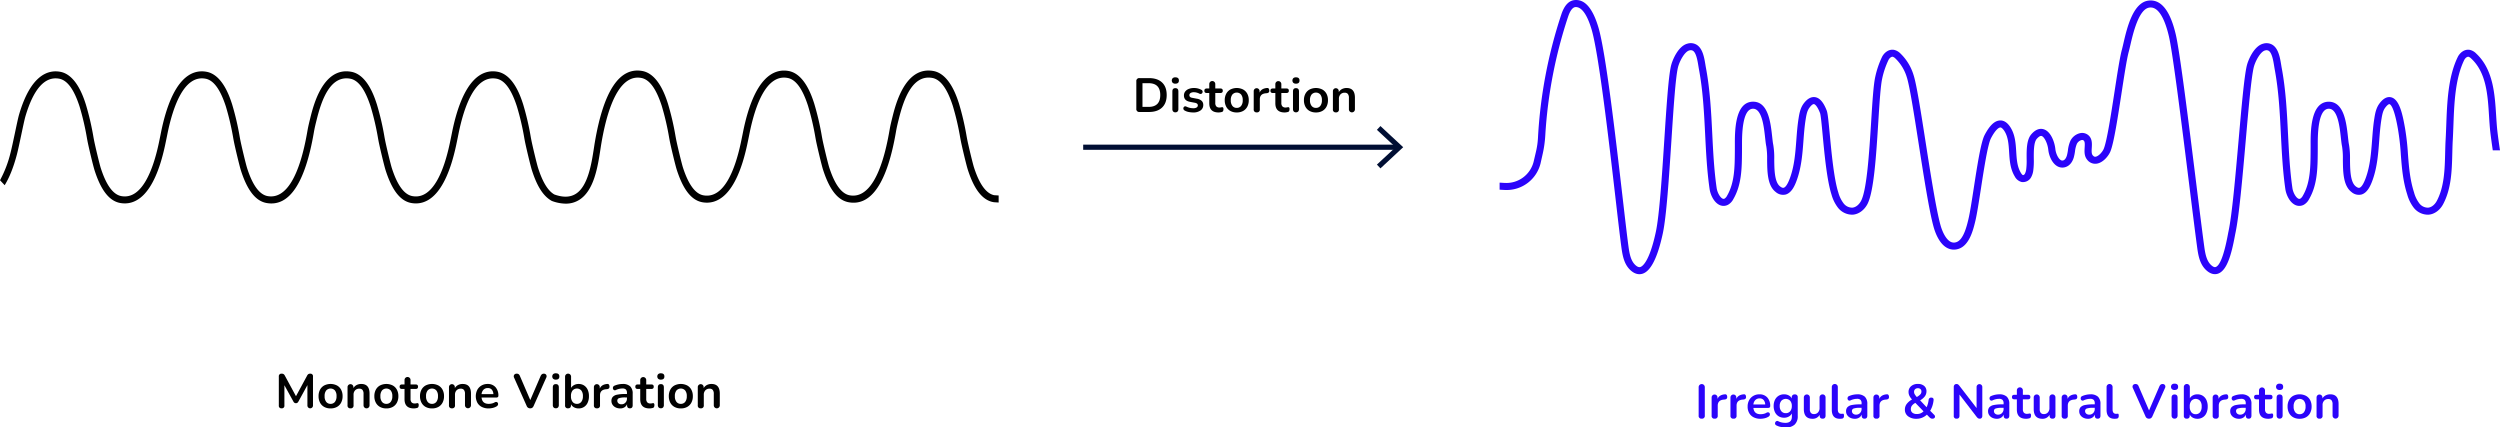 <svg xmlns="http://www.w3.org/2000/svg" width="1448.669" height="247.682" viewBox="0 0 1448.669 247.682">
  <g id="Group_3209" data-name="Group 3209" transform="translate(-236.331 -1065.662)">
    <g id="Group_3162" data-name="Group 3162">
      <g id="Group_3145" data-name="Group 3145">
        <path id="Path_7035" data-name="Path 7035" d="M399.515,1302.274a1.452,1.452,0,0,1-1.614-1.67v-16.735a1.476,1.476,0,0,1,1.67-1.671,1.985,1.985,0,0,1,1.1.265,2.348,2.348,0,0,1,.737.905l6.433,11.89,6.432-11.89a2.415,2.415,0,0,1,.724-.905,1.91,1.91,0,0,1,1.086-.265,1.453,1.453,0,0,1,1.615,1.671V1300.6a1.616,1.616,0,1,1-3.23,0v-11.779l-5.235,9.551a2.262,2.262,0,0,1-.584.7,1.4,1.4,0,0,1-.836.223,1.46,1.46,0,0,1-.864-.236,2.045,2.045,0,0,1-.584-.683l-5.235-9.495V1300.6A1.452,1.452,0,0,1,399.515,1302.274Z"/>
      </g>
      <g id="Group_3146" data-name="Group 3146">
        <path id="Path_7036" data-name="Path 7036" d="M427.889,1302.33a7.466,7.466,0,0,1-3.676-.863A6.012,6.012,0,0,1,421.79,1299a7.842,7.842,0,0,1-.862-3.774,7.755,7.755,0,0,1,.862-3.758,6.024,6.024,0,0,1,2.423-2.45,8.252,8.252,0,0,1,7.352,0,6.034,6.034,0,0,1,2.422,2.45,7.755,7.755,0,0,1,.863,3.758,7.842,7.842,0,0,1-.863,3.774,6.022,6.022,0,0,1-2.422,2.464A7.472,7.472,0,0,1,427.889,1302.33Zm0-2.645a3.112,3.112,0,0,0,2.506-1.127,5.067,5.067,0,0,0,.946-3.329,5,5,0,0,0-.946-3.327,3.407,3.407,0,0,0-5.012,0,4.992,4.992,0,0,0-.947,3.327,5.062,5.062,0,0,0,.947,3.329A3.111,3.111,0,0,0,427.889,1299.685Z"/>
      </g>
      <g id="Group_3147" data-name="Group 3147">
        <path id="Path_7037" data-name="Path 7037" d="M439.444,1302.274a1.551,1.551,0,0,1-1.727-1.782v-10.525a1.7,1.7,0,1,1,3.4,0v.585a4.609,4.609,0,0,1,1.879-1.782,5.688,5.688,0,0,1,2.66-.613q4.816,0,4.816,5.6v6.738a1.741,1.741,0,1,1-3.48,0v-6.571a3.611,3.611,0,0,0-.6-2.311,2.265,2.265,0,0,0-1.852-.724,3.184,3.184,0,0,0-2.436.961,3.559,3.559,0,0,0-.9,2.548v6.1A1.562,1.562,0,0,1,439.444,1302.274Z"/>
      </g>
      <g id="Group_3148" data-name="Group 3148">
        <path id="Path_7038" data-name="Path 7038" d="M460.216,1302.33a7.466,7.466,0,0,1-3.676-.863,6.018,6.018,0,0,1-2.423-2.464,7.842,7.842,0,0,1-.862-3.774,7.755,7.755,0,0,1,.862-3.758,6.03,6.03,0,0,1,2.423-2.45,8.252,8.252,0,0,1,7.352,0,6.028,6.028,0,0,1,2.422,2.45,7.755,7.755,0,0,1,.863,3.758,7.842,7.842,0,0,1-.863,3.774,6.015,6.015,0,0,1-2.422,2.464A7.472,7.472,0,0,1,460.216,1302.33Zm0-2.645a3.112,3.112,0,0,0,2.506-1.127,5.067,5.067,0,0,0,.946-3.329,5,5,0,0,0-.946-3.327,3.407,3.407,0,0,0-5.012,0,4.992,4.992,0,0,0-.947,3.327,5.062,5.062,0,0,0,.947,3.329A3.111,3.111,0,0,0,460.216,1299.685Z"/>
      </g>
      <g id="Group_3149" data-name="Group 3149">
        <path id="Path_7039" data-name="Path 7039" d="M476.143,1302.33q-5.4,0-5.4-5.346v-5.931h-1.448q-1.392,0-1.392-1.309t1.392-1.308h1.448V1285.9a1.741,1.741,0,1,1,3.481,0v2.535h2.951q1.393,0,1.393,1.308t-1.393,1.309h-2.951v5.736a2.97,2.97,0,0,0,.585,2.005,2.4,2.4,0,0,0,1.893.668,3.713,3.713,0,0,0,.835-.083,5.046,5.046,0,0,1,.641-.111.649.649,0,0,1,.557.209,1.462,1.462,0,0,1,.222.96,2.543,2.543,0,0,1-.18.988,1.049,1.049,0,0,1-.655.6,7.2,7.2,0,0,1-.947.209A6.258,6.258,0,0,1,476.143,1302.33Z"/>
      </g>
      <g id="Group_3150" data-name="Group 3150">
        <path id="Path_7040" data-name="Path 7040" d="M486.668,1302.33a7.466,7.466,0,0,1-3.676-.863A6.009,6.009,0,0,1,480.57,1299a7.83,7.83,0,0,1-.863-3.774,7.744,7.744,0,0,1,.863-3.758,6.022,6.022,0,0,1,2.422-2.45,8.252,8.252,0,0,1,7.352,0,6.028,6.028,0,0,1,2.422,2.45,7.755,7.755,0,0,1,.863,3.758,7.842,7.842,0,0,1-.863,3.774,6.015,6.015,0,0,1-2.422,2.464A7.472,7.472,0,0,1,486.668,1302.33Zm0-2.645a3.112,3.112,0,0,0,2.506-1.127,5.067,5.067,0,0,0,.946-3.329,5,5,0,0,0-.946-3.327,3.407,3.407,0,0,0-5.012,0,5,5,0,0,0-.947,3.327,5.067,5.067,0,0,0,.947,3.329A3.111,3.111,0,0,0,486.668,1299.685Z"/>
      </g>
      <g id="Group_3151" data-name="Group 3151">
        <path id="Path_7041" data-name="Path 7041" d="M498.223,1302.274a1.551,1.551,0,0,1-1.727-1.782v-10.525a1.7,1.7,0,1,1,3.4,0v.585a4.617,4.617,0,0,1,1.88-1.782,5.684,5.684,0,0,1,2.659-.613q4.816,0,4.816,5.6v6.738a1.74,1.74,0,1,1-3.48,0v-6.571a3.605,3.605,0,0,0-.6-2.311,2.262,2.262,0,0,0-1.851-.724,3.187,3.187,0,0,0-2.437.961,3.563,3.563,0,0,0-.9,2.548v6.1A1.563,1.563,0,0,1,498.223,1302.274Z"/>
      </g>
      <g id="Group_3152" data-name="Group 3152">
        <path id="Path_7042" data-name="Path 7042" d="M519.5,1302.33a8.561,8.561,0,0,1-3.981-.863,6.132,6.132,0,0,1-2.576-2.45,8.26,8.26,0,0,1-.028-7.463,6.43,6.43,0,0,1,2.422-2.491,6.835,6.835,0,0,1,3.523-.906,5.911,5.911,0,0,1,4.581,1.838,7.134,7.134,0,0,1,1.684,5.012q0,1.031-1.337,1.03h-8.409q.39,3.649,4.177,3.648a8.377,8.377,0,0,0,1.629-.181,5.9,5.9,0,0,0,1.713-.627,1.574,1.574,0,0,1,1.224-.264,1.1,1.1,0,0,1,.71.6,1.369,1.369,0,0,1,.056.988,1.639,1.639,0,0,1-.793.933,7.247,7.247,0,0,1-2.242.9A10.556,10.556,0,0,1,519.5,1302.33Zm-.5-11.807a3.352,3.352,0,0,0-2.478.948,4.212,4.212,0,0,0-1.142,2.561h6.85a4.165,4.165,0,0,0-.933-2.6A2.947,2.947,0,0,0,518.995,1290.523Z"/>
      </g>
      <g id="Group_3153" data-name="Group 3153">
        <path id="Path_7043" data-name="Path 7043" d="M543.554,1302.274a2.089,2.089,0,0,1-2.032-1.392l-7.268-16.317a1.656,1.656,0,0,1,.042-1.712,1.676,1.676,0,0,1,1.434-.655,1.813,1.813,0,0,1,1.211.348,2.648,2.648,0,0,1,.682,1.045l5.987,13.894,5.987-13.922a2.822,2.822,0,0,1,.724-1.017,1.774,1.774,0,0,1,1.169-.348,1.534,1.534,0,0,1,1.35.668,1.651,1.651,0,0,1-.014,1.7l-7.267,16.317a2.57,2.57,0,0,1-.766,1.045A2.012,2.012,0,0,1,543.554,1302.274Z"/>
      </g>
      <g id="Group_3154" data-name="Group 3154">
        <path id="Path_7044" data-name="Path 7044" d="M558.4,1285.651a2.2,2.2,0,0,1-1.518-.487,1.968,1.968,0,0,1,0-2.715,2.239,2.239,0,0,1,1.518-.473q2.061,0,2.06,1.837T558.4,1285.651Zm0,16.6a1.62,1.62,0,0,1-1.281-.5,2.021,2.021,0,0,1-.446-1.391v-10.22q0-1.893,1.727-1.894,1.755,0,1.755,1.894v10.22a2.022,2.022,0,0,1-.447,1.391A1.656,1.656,0,0,1,558.4,1302.247Z"/>
      </g>
      <g id="Group_3155" data-name="Group 3155">
        <path id="Path_7045" data-name="Path 7045" d="M571.622,1302.33a5.4,5.4,0,0,1-2.673-.654,4.278,4.278,0,0,1-1.753-1.769v.585q0,1.784-1.7,1.782a1.55,1.55,0,0,1-1.726-1.782v-16.54a1.741,1.741,0,1,1,3.481,0v6.488a4.486,4.486,0,0,1,1.768-1.657,5.378,5.378,0,0,1,2.6-.626,5.668,5.668,0,0,1,3.147.864,5.794,5.794,0,0,1,2.089,2.436,8.687,8.687,0,0,1,.751,3.772,8.8,8.8,0,0,1-.751,3.774,5.53,5.53,0,0,1-5.236,3.327Zm-.974-2.645a3.112,3.112,0,0,0,2.506-1.127,5.073,5.073,0,0,0,.947-3.329,5,5,0,0,0-.947-3.327,3.407,3.407,0,0,0-5.012,0,5,5,0,0,0-.946,3.327,5.067,5.067,0,0,0,.946,3.329A3.111,3.111,0,0,0,570.648,1299.685Z"/>
      </g>
      <g id="Group_3156" data-name="Group 3156">
        <path id="Path_7046" data-name="Path 7046" d="M582.259,1302.274a1.575,1.575,0,0,1-1.782-1.782v-10.525a1.7,1.7,0,1,1,3.4,0v.863q1-2.394,4.288-2.673,1.2-.14,1.337,1.364.139,1.477-1.448,1.643l-.612.056q-3.425.333-3.425,3.509v5.763A1.563,1.563,0,0,1,582.259,1302.274Z"/>
      </g>
      <g id="Group_3157" data-name="Group 3157">
        <path id="Path_7047" data-name="Path 7047" d="M595.737,1302.33a5.87,5.87,0,0,1-2.632-.57,4.557,4.557,0,0,1-1.81-1.546,3.858,3.858,0,0,1-.654-2.2,3.456,3.456,0,0,1,.779-2.381,4.663,4.663,0,0,1,2.534-1.268,22.6,22.6,0,0,1,4.706-.389h.975v-.585a2.765,2.765,0,0,0-.612-2.005,2.853,2.853,0,0,0-2.061-.613,8.524,8.524,0,0,0-1.74.2,9.243,9.243,0,0,0-1.964.668,1.229,1.229,0,0,1-1.113.069,1.192,1.192,0,0,1-.6-.752,1.556,1.556,0,0,1,.056-1.044,1.393,1.393,0,0,1,.848-.779,12.54,12.54,0,0,1,2.465-.752,11.7,11.7,0,0,1,2.158-.223,6.216,6.216,0,0,1,4.427,1.378,5.656,5.656,0,0,1,1.448,4.275v6.682q0,1.784-1.615,1.782-1.643,0-1.642-1.782v-.612a3.809,3.809,0,0,1-1.5,1.8A4.485,4.485,0,0,1,595.737,1302.33Zm.723-2.394a3.013,3.013,0,0,0,2.27-.947,3.327,3.327,0,0,0,.905-2.4v-.613h-.947a11.093,11.093,0,0,0-3.634.405,1.46,1.46,0,0,0-1.016,1.461,1.941,1.941,0,0,0,.641,1.5A2.547,2.547,0,0,0,596.46,1299.936Z"/>
      </g>
      <g id="Group_3158" data-name="Group 3158">
        <path id="Path_7048" data-name="Path 7048" d="M612.722,1302.33q-5.4,0-5.4-5.346v-5.931h-1.449q-1.392,0-1.392-1.309t1.392-1.308h1.449V1285.9a1.74,1.74,0,1,1,3.48,0v2.535h2.951q1.394,0,1.393,1.308t-1.393,1.309H610.8v5.736a2.97,2.97,0,0,0,.585,2.005,2.4,2.4,0,0,0,1.894.668,3.725,3.725,0,0,0,.835-.083,5.035,5.035,0,0,1,.64-.111.649.649,0,0,1,.557.209,1.462,1.462,0,0,1,.222.96,2.543,2.543,0,0,1-.18.988,1.049,1.049,0,0,1-.655.6,7.2,7.2,0,0,1-.947.209A6.249,6.249,0,0,1,612.722,1302.33Z"/>
      </g>
      <g id="Group_3159" data-name="Group 3159">
        <path id="Path_7049" data-name="Path 7049" d="M619.265,1285.651a2.2,2.2,0,0,1-1.518-.487,1.968,1.968,0,0,1,0-2.715,2.24,2.24,0,0,1,1.518-.473q2.061,0,2.06,1.837T619.265,1285.651Zm0,16.6a1.618,1.618,0,0,1-1.28-.5,2.017,2.017,0,0,1-.447-1.391v-10.22q0-1.893,1.727-1.894,1.755,0,1.755,1.894v10.22a2.022,2.022,0,0,1-.447,1.391A1.655,1.655,0,0,1,619.265,1302.247Z"/>
      </g>
      <g id="Group_3160" data-name="Group 3160">
        <path id="Path_7050" data-name="Path 7050" d="M630.849,1302.33a7.466,7.466,0,0,1-3.676-.863A6.012,6.012,0,0,1,624.75,1299a7.842,7.842,0,0,1-.862-3.774,7.755,7.755,0,0,1,.862-3.758,6.024,6.024,0,0,1,2.423-2.45,8.252,8.252,0,0,1,7.352,0,6.034,6.034,0,0,1,2.422,2.45,7.756,7.756,0,0,1,.863,3.758,7.843,7.843,0,0,1-.863,3.774,6.022,6.022,0,0,1-2.422,2.464A7.472,7.472,0,0,1,630.849,1302.33Zm0-2.645a3.112,3.112,0,0,0,2.506-1.127,5.067,5.067,0,0,0,.946-3.329,5,5,0,0,0-.946-3.327,3.407,3.407,0,0,0-5.012,0,4.992,4.992,0,0,0-.947,3.327,5.062,5.062,0,0,0,.947,3.329A3.111,3.111,0,0,0,630.849,1299.685Z"/>
      </g>
      <g id="Group_3161" data-name="Group 3161">
        <path id="Path_7051" data-name="Path 7051" d="M642.4,1302.274a1.551,1.551,0,0,1-1.727-1.782v-10.525a1.7,1.7,0,1,1,3.4,0v.585a4.618,4.618,0,0,1,1.88-1.782,5.688,5.688,0,0,1,2.66-.613q4.815,0,4.816,5.6v6.738a1.741,1.741,0,1,1-3.481,0v-6.571a3.612,3.612,0,0,0-.6-2.311,2.265,2.265,0,0,0-1.852-.724,3.185,3.185,0,0,0-2.436.961,3.559,3.559,0,0,0-.9,2.548v6.1A1.563,1.563,0,0,1,642.4,1302.274Z"/>
      </g>
    </g>
    <g id="Group_3189" data-name="Group 3189">
      <g id="Group_3163" data-name="Group 3163">
        <path id="Path_7052" data-name="Path 7052" d="M1222.426,1308.274a1.6,1.6,0,0,1-1.781-1.837v-16.4a1.782,1.782,0,1,1,3.563,0v16.4A1.6,1.6,0,0,1,1222.426,1308.274Z" fill="#2b04fa"/>
      </g>
      <g id="Group_3164" data-name="Group 3164">
        <path id="Path_7053" data-name="Path 7053" d="M1229.944,1308.274a1.575,1.575,0,0,1-1.782-1.782v-10.525a1.7,1.7,0,1,1,3.4,0v.863q1-2.394,4.288-2.673,1.2-.14,1.337,1.364.138,1.477-1.449,1.643l-.612.056q-3.425.333-3.425,3.509v5.763A1.563,1.563,0,0,1,1229.944,1308.274Z" fill="#2b04fa"/>
      </g>
      <g id="Group_3165" data-name="Group 3165">
        <path id="Path_7054" data-name="Path 7054" d="M1240.859,1308.274a1.575,1.575,0,0,1-1.782-1.782v-10.525a1.7,1.7,0,1,1,3.4,0v.863q1-2.394,4.288-2.673,1.2-.14,1.337,1.364.138,1.477-1.449,1.643l-.612.056q-3.424.333-3.425,3.509v5.763A1.563,1.563,0,0,1,1240.859,1308.274Z" fill="#2b04fa"/>
      </g>
      <g id="Group_3166" data-name="Group 3166">
        <path id="Path_7055" data-name="Path 7055" d="M1256.48,1308.33a8.561,8.561,0,0,1-3.981-.863,6.132,6.132,0,0,1-2.576-2.45,7.458,7.458,0,0,1-.9-3.759,7.534,7.534,0,0,1,.877-3.7,6.421,6.421,0,0,1,2.421-2.491,6.835,6.835,0,0,1,3.523-.906,5.91,5.91,0,0,1,4.581,1.838,7.134,7.134,0,0,1,1.684,5.012q0,1.031-1.336,1.03h-8.41q.39,3.649,4.177,3.648a8.36,8.36,0,0,0,1.629-.181,5.887,5.887,0,0,0,1.713-.627,1.576,1.576,0,0,1,1.225-.264,1.1,1.1,0,0,1,.71.6,1.375,1.375,0,0,1,.055.988,1.636,1.636,0,0,1-.793.933,7.246,7.246,0,0,1-2.242.9A10.556,10.556,0,0,1,1256.48,1308.33Zm-.5-11.807a3.352,3.352,0,0,0-2.478.948,4.212,4.212,0,0,0-1.142,2.561h6.85a4.165,4.165,0,0,0-.933-2.6A2.945,2.945,0,0,0,1255.979,1296.523Z" fill="#2b04fa"/>
      </g>
      <g id="Group_3167" data-name="Group 3167">
        <path id="Path_7056" data-name="Path 7056" d="M1271.21,1313.343a14.9,14.9,0,0,1-2.909-.28,9.614,9.614,0,0,1-2.548-.863,1.354,1.354,0,0,1-.794-.848,1.453,1.453,0,0,1,.1-.989,1.353,1.353,0,0,1,.682-.682,1.127,1.127,0,0,1,.989.042,8.187,8.187,0,0,0,2.325.793,11.8,11.8,0,0,0,1.879.181q3.73,0,3.731-3.592v-1.866a4.271,4.271,0,0,1-1.8,1.811,5.472,5.472,0,0,1-2.687.668,5.928,5.928,0,0,1-3.2-.85,5.674,5.674,0,0,1-2.117-2.381,7.994,7.994,0,0,1-.751-3.563,7.91,7.91,0,0,1,.751-3.551,5.7,5.7,0,0,1,2.117-2.366,5.928,5.928,0,0,1,3.2-.85,5.582,5.582,0,0,1,2.674.641,4.009,4.009,0,0,1,1.753,1.754v-.585a1.576,1.576,0,0,1,1.727-1.754,1.539,1.539,0,0,1,1.727,1.754v10.721a6.571,6.571,0,0,1-1.755,4.984A7.115,7.115,0,0,1,1271.21,1313.343Zm-.083-8.271a3.187,3.187,0,0,0,2.561-1.113,4.539,4.539,0,0,0,.948-3.035,4.485,4.485,0,0,0-.948-3.022,3.535,3.535,0,0,0-5.123,0,4.484,4.484,0,0,0-.947,3.022,4.539,4.539,0,0,0,.947,3.035A3.189,3.189,0,0,0,1271.127,1305.072Z" fill="#2b04fa"/>
      </g>
      <g id="Group_3168" data-name="Group 3168">
        <path id="Path_7057" data-name="Path 7057" d="M1286.608,1308.33q-5.01,0-5.011-5.625v-6.738a1.74,1.74,0,1,1,3.48,0v6.794a3.283,3.283,0,0,0,.585,2.144,2.305,2.305,0,0,0,1.865.7,2.979,2.979,0,0,0,2.284-.961,3.6,3.6,0,0,0,.891-2.548v-6.126a1.741,1.741,0,1,1,3.481,0v10.525q0,1.784-1.7,1.782t-1.7-1.782v-.472A4.522,4.522,0,0,1,1286.608,1308.33Z" fill="#2b04fa"/>
      </g>
      <g id="Group_3169" data-name="Group 3169">
        <path id="Path_7058" data-name="Path 7058" d="M1302.452,1308.33q-4.65,0-4.65-5.207v-13.171a1.741,1.741,0,1,1,3.481,0v13q0,2.506,2.088,2.506c.149,0,.288,0,.418-.014s.26-.023.39-.042a.462.462,0,0,1,.529.209,2.679,2.679,0,0,1,.139,1.073,1.836,1.836,0,0,1-.279,1.085,1.265,1.265,0,0,1-.919.474A8.4,8.4,0,0,1,1302.452,1308.33Z" fill="#2b04fa"/>
      </g>
      <g id="Group_3170" data-name="Group 3170">
        <path id="Path_7059" data-name="Path 7059" d="M1311.167,1308.33a5.875,5.875,0,0,1-2.632-.57,4.555,4.555,0,0,1-1.809-1.546,3.851,3.851,0,0,1-.655-2.2,3.452,3.452,0,0,1,.78-2.381,4.659,4.659,0,0,1,2.534-1.268,22.6,22.6,0,0,1,4.706-.389h.974v-.585a2.765,2.765,0,0,0-.612-2.005,2.852,2.852,0,0,0-2.06-.613,8.533,8.533,0,0,0-1.741.2,9.244,9.244,0,0,0-1.964.668,1.229,1.229,0,0,1-1.113.069,1.187,1.187,0,0,1-.6-.752,1.555,1.555,0,0,1,.055-1.044,1.4,1.4,0,0,1,.849-.779,12.521,12.521,0,0,1,2.465-.752,11.7,11.7,0,0,1,2.158-.223,6.218,6.218,0,0,1,4.427,1.378,5.656,5.656,0,0,1,1.448,4.275v6.682q0,1.784-1.615,1.782-1.644,0-1.643-1.782v-.612a3.8,3.8,0,0,1-1.5,1.8A4.482,4.482,0,0,1,1311.167,1308.33Zm.724-2.394a3.009,3.009,0,0,0,2.269-.947,3.323,3.323,0,0,0,.9-2.4v-.613h-.947a11.094,11.094,0,0,0-3.634.405,1.461,1.461,0,0,0-1.015,1.461,1.944,1.944,0,0,0,.64,1.5A2.55,2.55,0,0,0,1311.891,1305.936Z" fill="#2b04fa"/>
      </g>
      <g id="Group_3171" data-name="Group 3171">
        <path id="Path_7060" data-name="Path 7060" d="M1323.7,1308.274a1.575,1.575,0,0,1-1.782-1.782v-10.525a1.7,1.7,0,1,1,3.4,0v.863q1-2.394,4.288-2.673,1.2-.14,1.337,1.364.138,1.477-1.449,1.643l-.612.056q-3.424.333-3.425,3.509v5.763A1.563,1.563,0,0,1,1323.7,1308.274Z" fill="#2b04fa"/>
      </g>
      <g id="Group_3172" data-name="Group 3172">
        <path id="Path_7061" data-name="Path 7061" d="M1346.948,1308.33a7.726,7.726,0,0,1-4.97-1.462,4.67,4.67,0,0,1-1.825-3.828,5.332,5.332,0,0,1,1.059-3.3,10.02,10.02,0,0,1,2.924-2.52l.167-.083a8.148,8.148,0,0,1-1.56-2.187,5.11,5.11,0,0,1-.473-2.13,4.268,4.268,0,0,1,1.49-3.382,5.783,5.783,0,0,1,3.939-1.3,5.345,5.345,0,0,1,3.62,1.155,3.925,3.925,0,0,1,1.337,3.133,4.873,4.873,0,0,1-.849,2.77,8.613,8.613,0,0,1-2.827,2.437l3.759,4.009a13.866,13.866,0,0,0,1.17-4.2,1.423,1.423,0,0,1,1.5-1.391q1.531,0,1.364,1.559a15.849,15.849,0,0,1-.71,3.314,13.465,13.465,0,0,1-1.267,2.756l2.283,2.311a1.525,1.525,0,0,1,.529,1.059,1.111,1.111,0,0,1-.4.877,1.638,1.638,0,0,1-1.1.347,1.915,1.915,0,0,1-1-.236,4.781,4.781,0,0,1-.863-.71l-1.337-1.392a9.157,9.157,0,0,1-2.728,1.753A8.293,8.293,0,0,1,1346.948,1308.33Zm.195-2.757a5.188,5.188,0,0,0,3.814-1.558l-4.733-4.9a6.245,6.245,0,0,0-2.019,1.644,3.347,3.347,0,0,0-.6,2,2.532,2.532,0,0,0,.906,2.06A4.015,4.015,0,0,0,1347.143,1305.573Zm.556-14.952a2.276,2.276,0,0,0-1.614.57,2.011,2.011,0,0,0-.613,1.546,2.739,2.739,0,0,0,.348,1.351,10.044,10.044,0,0,0,1.24,1.629,8.43,8.43,0,0,0,2.074-1.56,2.371,2.371,0,0,0,.6-1.587,1.848,1.848,0,0,0-.556-1.448A2.125,2.125,0,0,0,1347.7,1290.621Z" fill="#2b04fa"/>
      </g>
      <g id="Group_3173" data-name="Group 3173">
        <path id="Path_7062" data-name="Path 7062" d="M1370.143,1308.274a1.5,1.5,0,0,1-1.67-1.726V1289.98a1.866,1.866,0,0,1,.43-1.323,1.482,1.482,0,0,1,1.128-.459,1.61,1.61,0,0,1,.961.237,4.524,4.524,0,0,1,.766.794l9.94,12.892V1289.9a1.657,1.657,0,1,1,3.314,0V1306.6a1.8,1.8,0,0,1-.39,1.225,1.333,1.333,0,0,1-1.058.445,1.8,1.8,0,0,1-1.016-.251,3.838,3.838,0,0,1-.821-.806l-9.941-12.921v12.252Q1371.786,1308.274,1370.143,1308.274Z" fill="#2b04fa"/>
      </g>
      <g id="Group_3174" data-name="Group 3174">
        <path id="Path_7063" data-name="Path 7063" d="M1393.449,1308.33a5.875,5.875,0,0,1-2.632-.57,4.553,4.553,0,0,1-1.809-1.546,3.85,3.85,0,0,1-.654-2.2,3.451,3.451,0,0,1,.779-2.381,4.659,4.659,0,0,1,2.534-1.268,22.6,22.6,0,0,1,4.706-.389h.975v-.585a2.76,2.76,0,0,0-.613-2.005,2.85,2.85,0,0,0-2.06-.613,8.523,8.523,0,0,0-1.74.2,9.224,9.224,0,0,0-1.964.668,1.231,1.231,0,0,1-1.114.069,1.191,1.191,0,0,1-.6-.752,1.556,1.556,0,0,1,.055-1.044,1.4,1.4,0,0,1,.849-.779,12.54,12.54,0,0,1,2.465-.752,11.7,11.7,0,0,1,2.158-.223,6.218,6.218,0,0,1,4.427,1.378,5.656,5.656,0,0,1,1.448,4.275v6.682q0,1.784-1.615,1.782-1.644,0-1.643-1.782v-.612a3.8,3.8,0,0,1-1.5,1.8A4.481,4.481,0,0,1,1393.449,1308.33Zm.724-2.394a3.009,3.009,0,0,0,2.269-.947,3.323,3.323,0,0,0,.906-2.4v-.613h-.948a11.083,11.083,0,0,0-3.633.405,1.461,1.461,0,0,0-1.016,1.461,1.941,1.941,0,0,0,.641,1.5A2.545,2.545,0,0,0,1394.173,1305.936Z" fill="#2b04fa"/>
      </g>
      <g id="Group_3175" data-name="Group 3175">
        <path id="Path_7064" data-name="Path 7064" d="M1410.435,1308.33q-5.4,0-5.4-5.346v-5.931h-1.448q-1.393,0-1.393-1.309t1.393-1.308h1.448V1291.9a1.741,1.741,0,1,1,3.481,0v2.535h2.951q1.394,0,1.392,1.308t-1.392,1.309h-2.951v5.736a2.97,2.97,0,0,0,.585,2.005,2.394,2.394,0,0,0,1.893.668,3.713,3.713,0,0,0,.835-.083,5.014,5.014,0,0,1,.641-.111.647.647,0,0,1,.556.209,1.455,1.455,0,0,1,.223.96,2.525,2.525,0,0,1-.181.988,1.047,1.047,0,0,1-.654.6,7.233,7.233,0,0,1-.947.209A6.268,6.268,0,0,1,1410.435,1308.33Z" fill="#2b04fa"/>
      </g>
      <g id="Group_3176" data-name="Group 3176">
        <path id="Path_7065" data-name="Path 7065" d="M1419.818,1308.33q-5.01,0-5.011-5.625v-6.738a1.74,1.74,0,1,1,3.48,0v6.794a3.284,3.284,0,0,0,.585,2.144,2.306,2.306,0,0,0,1.865.7,2.979,2.979,0,0,0,2.284-.961,3.6,3.6,0,0,0,.891-2.548v-6.126a1.741,1.741,0,1,1,3.481,0v10.525q0,1.784-1.7,1.782t-1.7-1.782v-.472A4.521,4.521,0,0,1,1419.818,1308.33Z" fill="#2b04fa"/>
      </g>
      <g id="Group_3177" data-name="Group 3177">
        <path id="Path_7066" data-name="Path 7066" d="M1432.794,1308.274a1.574,1.574,0,0,1-1.782-1.782v-10.525a1.7,1.7,0,1,1,3.4,0v.863q1-2.394,4.288-2.673,1.2-.14,1.337,1.364.139,1.477-1.448,1.643l-.612.056q-3.426.333-3.425,3.509v5.763A1.563,1.563,0,0,1,1432.794,1308.274Z" fill="#2b04fa"/>
      </g>
      <g id="Group_3178" data-name="Group 3178">
        <path id="Path_7067" data-name="Path 7067" d="M1446.271,1308.33a5.868,5.868,0,0,1-2.631-.57,4.558,4.558,0,0,1-1.81-1.546,3.858,3.858,0,0,1-.654-2.2,3.456,3.456,0,0,1,.779-2.381,4.663,4.663,0,0,1,2.534-1.268,22.6,22.6,0,0,1,4.706-.389h.975v-.585a2.765,2.765,0,0,0-.612-2.005,2.854,2.854,0,0,0-2.061-.613,8.525,8.525,0,0,0-1.74.2,9.226,9.226,0,0,0-1.964.668,1.229,1.229,0,0,1-1.113.069,1.192,1.192,0,0,1-.6-.752,1.556,1.556,0,0,1,.056-1.044,1.393,1.393,0,0,1,.848-.779,12.541,12.541,0,0,1,2.465-.752,11.7,11.7,0,0,1,2.158-.223,6.217,6.217,0,0,1,4.427,1.378,5.656,5.656,0,0,1,1.448,4.275v6.682q0,1.784-1.615,1.782-1.644,0-1.642-1.782v-.612a3.809,3.809,0,0,1-1.5,1.8A4.487,4.487,0,0,1,1446.271,1308.33Zm.724-2.394a3.013,3.013,0,0,0,2.27-.947,3.327,3.327,0,0,0,.905-2.4v-.613h-.947a11.094,11.094,0,0,0-3.634.405,1.461,1.461,0,0,0-1.016,1.461,1.941,1.941,0,0,0,.641,1.5A2.547,2.547,0,0,0,1446.995,1305.936Z" fill="#2b04fa"/>
      </g>
      <g id="Group_3179" data-name="Group 3179">
        <path id="Path_7068" data-name="Path 7068" d="M1461.67,1308.33q-4.652,0-4.65-5.207v-13.171a1.741,1.741,0,1,1,3.481,0v13q0,2.506,2.088,2.506c.148,0,.288,0,.418-.014s.26-.023.389-.042a.463.463,0,0,1,.53.209,2.684,2.684,0,0,1,.138,1.073,1.837,1.837,0,0,1-.278,1.085,1.266,1.266,0,0,1-.919.474A8.4,8.4,0,0,1,1461.67,1308.33Z" fill="#2b04fa"/>
      </g>
      <g id="Group_3180" data-name="Group 3180">
        <path id="Path_7069" data-name="Path 7069" d="M1481.578,1308.274a2.089,2.089,0,0,1-2.032-1.392l-7.268-16.317a1.657,1.657,0,0,1,.042-1.712,1.677,1.677,0,0,1,1.434-.655,1.813,1.813,0,0,1,1.211.348,2.648,2.648,0,0,1,.682,1.045l5.987,13.894,5.987-13.922a2.822,2.822,0,0,1,.724-1.017,1.775,1.775,0,0,1,1.17-.348,1.532,1.532,0,0,1,1.349.668,1.652,1.652,0,0,1-.013,1.7l-7.268,16.317a2.569,2.569,0,0,1-.766,1.045A2.01,2.01,0,0,1,1481.578,1308.274Z" fill="#2b04fa"/>
      </g>
      <g id="Group_3181" data-name="Group 3181">
        <path id="Path_7070" data-name="Path 7070" d="M1496.419,1291.651a2.2,2.2,0,0,1-1.518-.487,1.968,1.968,0,0,1,0-2.715,2.242,2.242,0,0,1,1.518-.473q2.061,0,2.06,1.837T1496.419,1291.651Zm0,16.6a1.618,1.618,0,0,1-1.28-.5,2.016,2.016,0,0,1-.447-1.391v-10.22q0-1.893,1.727-1.894,1.755,0,1.755,1.894v10.22a2.026,2.026,0,0,1-.446,1.391A1.658,1.658,0,0,1,1496.419,1308.247Z" fill="#2b04fa"/>
      </g>
      <g id="Group_3182" data-name="Group 3182">
        <path id="Path_7071" data-name="Path 7071" d="M1509.646,1308.33a5.393,5.393,0,0,1-2.673-.654,4.275,4.275,0,0,1-1.754-1.769v.585q0,1.784-1.7,1.782a1.551,1.551,0,0,1-1.727-1.782v-16.54a1.741,1.741,0,1,1,3.481,0v6.488a4.492,4.492,0,0,1,1.768-1.657,5.385,5.385,0,0,1,2.6-.626,5.664,5.664,0,0,1,3.146.864,5.787,5.787,0,0,1,2.089,2.436,8.688,8.688,0,0,1,.751,3.772,8.8,8.8,0,0,1-.751,3.774,5.53,5.53,0,0,1-5.235,3.327Zm-.975-2.645a3.112,3.112,0,0,0,2.506-1.127,5.067,5.067,0,0,0,.947-3.329,5,5,0,0,0-.947-3.327,3.407,3.407,0,0,0-5.012,0,5,5,0,0,0-.946,3.327,5.067,5.067,0,0,0,.946,3.329A3.111,3.111,0,0,0,1508.671,1305.685Z" fill="#2b04fa"/>
      </g>
      <g id="Group_3183" data-name="Group 3183">
        <path id="Path_7072" data-name="Path 7072" d="M1520.282,1308.274a1.575,1.575,0,0,1-1.782-1.782v-10.525a1.7,1.7,0,1,1,3.4,0v.863q1-2.394,4.289-2.673,1.2-.14,1.336,1.364.14,1.477-1.448,1.643l-.612.056q-3.425.333-3.425,3.509v5.763A1.563,1.563,0,0,1,1520.282,1308.274Z" fill="#2b04fa"/>
      </g>
      <g id="Group_3184" data-name="Group 3184">
        <path id="Path_7073" data-name="Path 7073" d="M1533.76,1308.33a5.869,5.869,0,0,1-2.632-.57,4.558,4.558,0,0,1-1.81-1.546,3.858,3.858,0,0,1-.654-2.2,3.456,3.456,0,0,1,.779-2.381,4.666,4.666,0,0,1,2.535-1.268,22.589,22.589,0,0,1,4.706-.389h.974v-.585a2.765,2.765,0,0,0-.612-2.005,2.853,2.853,0,0,0-2.061-.613,8.524,8.524,0,0,0-1.74.2,9.242,9.242,0,0,0-1.964.668,1.229,1.229,0,0,1-1.113.069,1.192,1.192,0,0,1-.6-.752,1.556,1.556,0,0,1,.056-1.044,1.4,1.4,0,0,1,.849-.779,12.513,12.513,0,0,1,2.464-.752,11.714,11.714,0,0,1,2.159-.223,6.213,6.213,0,0,1,4.426,1.378,5.656,5.656,0,0,1,1.449,4.275v6.682q0,1.784-1.616,1.782-1.642,0-1.642-1.782v-.612a3.809,3.809,0,0,1-1.5,1.8A4.485,4.485,0,0,1,1533.76,1308.33Zm.723-2.394a3.011,3.011,0,0,0,2.27-.947,3.327,3.327,0,0,0,.9-2.4v-.613h-.947a11.093,11.093,0,0,0-3.634.405,1.46,1.46,0,0,0-1.015,1.461,1.94,1.94,0,0,0,.64,1.5A2.549,2.549,0,0,0,1534.483,1305.936Z" fill="#2b04fa"/>
      </g>
      <g id="Group_3185" data-name="Group 3185">
        <path id="Path_7074" data-name="Path 7074" d="M1550.745,1308.33q-5.4,0-5.4-5.346v-5.931H1543.9q-1.393,0-1.393-1.309t1.393-1.308h1.448V1291.9a1.74,1.74,0,1,1,3.48,0v2.535h2.951q1.393,0,1.393,1.308t-1.393,1.309h-2.951v5.736a2.975,2.975,0,0,0,.585,2.005,2.4,2.4,0,0,0,1.894.668,3.724,3.724,0,0,0,.835-.083,5.039,5.039,0,0,1,.64-.111.647.647,0,0,1,.557.209,1.46,1.46,0,0,1,.223.96,2.542,2.542,0,0,1-.181.988,1.049,1.049,0,0,1-.654.6,7.257,7.257,0,0,1-.948.209A6.249,6.249,0,0,1,1550.745,1308.33Z" fill="#2b04fa"/>
      </g>
      <g id="Group_3186" data-name="Group 3186">
        <path id="Path_7075" data-name="Path 7075" d="M1557.288,1291.651a2.2,2.2,0,0,1-1.517-.487,1.968,1.968,0,0,1,0-2.715,2.238,2.238,0,0,1,1.517-.473q2.061,0,2.061,1.837T1557.288,1291.651Zm0,16.6a1.618,1.618,0,0,1-1.28-.5,2.016,2.016,0,0,1-.446-1.391v-10.22q0-1.893,1.726-1.894,1.755,0,1.755,1.894v10.22a2.021,2.021,0,0,1-.446,1.391A1.658,1.658,0,0,1,1557.288,1308.247Z" fill="#2b04fa"/>
      </g>
      <g id="Group_3187" data-name="Group 3187">
        <path id="Path_7076" data-name="Path 7076" d="M1568.872,1308.33a7.466,7.466,0,0,1-3.676-.863,6.018,6.018,0,0,1-2.423-2.464,7.842,7.842,0,0,1-.862-3.774,7.756,7.756,0,0,1,.862-3.758,6.031,6.031,0,0,1,2.423-2.45,8.252,8.252,0,0,1,7.352,0,6.027,6.027,0,0,1,2.422,2.45,7.754,7.754,0,0,1,.863,3.758,7.841,7.841,0,0,1-.863,3.774,6.015,6.015,0,0,1-2.422,2.464A7.472,7.472,0,0,1,1568.872,1308.33Zm0-2.645a3.112,3.112,0,0,0,2.506-1.127,5.067,5.067,0,0,0,.946-3.329,5,5,0,0,0-.946-3.327,3.407,3.407,0,0,0-5.012,0,4.993,4.993,0,0,0-.947,3.327,5.062,5.062,0,0,0,.947,3.329A3.111,3.111,0,0,0,1568.872,1305.685Z" fill="#2b04fa"/>
      </g>
      <g id="Group_3188" data-name="Group 3188">
        <path id="Path_7077" data-name="Path 7077" d="M1580.427,1308.274a1.551,1.551,0,0,1-1.727-1.782v-10.525a1.7,1.7,0,1,1,3.4,0v.585a4.617,4.617,0,0,1,1.88-1.782,5.683,5.683,0,0,1,2.659-.613q4.817,0,4.816,5.6v6.738a1.74,1.74,0,1,1-3.48,0v-6.571a3.612,3.612,0,0,0-.6-2.311,2.264,2.264,0,0,0-1.852-.724,3.184,3.184,0,0,0-2.436.961,3.559,3.559,0,0,0-.9,2.548v6.1A1.563,1.563,0,0,1,1580.427,1308.274Z" fill="#2b04fa"/>
      </g>
    </g>
    <g id="Group_3195" data-name="Group 3195">
      <g id="Group_3190" data-name="Group 3190">
        <line id="Line_56" data-name="Line 56" y1="0.01" x2="185.442" transform="translate(864 1150.97)" fill="#000e33"/>
      </g>
      <g id="Group_3194" data-name="Group 3194">
        <g id="Group_3191" data-name="Group 3191">
          <rect id="Rectangle_1284" data-name="Rectangle 1284" width="182.188" height="3" transform="translate(864 1149.475)" fill="#000e33"/>
        </g>
        <g id="Group_3193" data-name="Group 3193">
          <g id="Group_3192" data-name="Group 3192">
            <path id="Path_7078" data-name="Path 7078" d="M1036.248,1163.24l-2.046-2.2,10.835-10.07L1034.2,1140.9l2.046-2.2,13.194,12.269Z" fill="#000e33"/>
          </g>
        </g>
      </g>
    </g>
    <g id="Group_3206" data-name="Group 3206">
      <g id="Group_3196" data-name="Group 3196">
        <path id="Path_7079" data-name="Path 7079" d="M896.689,1130.552a1.673,1.673,0,0,1-1.892-1.894v-15.844a1.673,1.673,0,0,1,1.892-1.893h5.4q4.929,0,7.615,2.534t2.688,7.268q0,4.7-2.688,7.267t-7.615,2.562Zm1.671-2.951h3.509q6.793,0,6.794-6.878,0-6.851-6.794-6.85H898.36Z"/>
      </g>
      <g id="Group_3197" data-name="Group 3197">
        <path id="Path_7080" data-name="Path 7080" d="M917.406,1114.151a2.2,2.2,0,0,1-1.517-.487,1.968,1.968,0,0,1,0-2.715,2.238,2.238,0,0,1,1.517-.473q2.061,0,2.061,1.837T917.406,1114.151Zm0,16.6a1.619,1.619,0,0,1-1.28-.5,2.017,2.017,0,0,1-.446-1.391v-10.22q0-1.893,1.726-1.894,1.755,0,1.755,1.894v10.22a2.021,2.021,0,0,1-.446,1.391A1.658,1.658,0,0,1,917.406,1130.747Z"/>
      </g>
      <g id="Group_3198" data-name="Group 3198">
        <path id="Path_7081" data-name="Path 7081" d="M927.765,1130.83a13.776,13.776,0,0,1-2.534-.25,7.537,7.537,0,0,1-2.4-.863,1.427,1.427,0,0,1-.724-.822,1.352,1.352,0,0,1,.042-.918,1.148,1.148,0,0,1,.613-.627,1.179,1.179,0,0,1,1.016.084,9.623,9.623,0,0,0,2.088.737,9.1,9.1,0,0,0,1.922.209,3.473,3.473,0,0,0,1.99-.46,1.413,1.413,0,0,0,.655-1.211q0-1.168-1.726-1.5l-2.785-.528q-3.537-.671-3.536-3.676a3.724,3.724,0,0,1,.738-2.312,4.7,4.7,0,0,1,2.047-1.5,7.963,7.963,0,0,1,3.007-.53,8.747,8.747,0,0,1,4.372,1.086,1.114,1.114,0,0,1,.626.766,1.419,1.419,0,0,1-.112.919,1.2,1.2,0,0,1-.654.612,1.245,1.245,0,0,1-1.03-.1,7.612,7.612,0,0,0-1.657-.639,6.364,6.364,0,0,0-1.518-.2,3.471,3.471,0,0,0-2.019.474,1.473,1.473,0,0,0-.654,1.253q0,1.226,1.587,1.5l2.785.528a5.274,5.274,0,0,1,2.742,1.226,3.155,3.155,0,0,1,.934,2.394,3.726,3.726,0,0,1-1.588,3.189A7.04,7.04,0,0,1,927.765,1130.83Z"/>
      </g>
      <g id="Group_3199" data-name="Group 3199">
        <path id="Path_7082" data-name="Path 7082" d="M942.467,1130.83q-5.4,0-5.4-5.346v-5.931h-1.448q-1.394,0-1.392-1.309t1.392-1.308h1.448V1114.4a1.741,1.741,0,1,1,3.481,0v2.535H943.5q1.394,0,1.393,1.308t-1.393,1.309h-2.951v5.736a2.97,2.97,0,0,0,.585,2.005,2.4,2.4,0,0,0,1.893.668,3.713,3.713,0,0,0,.835-.083,5.047,5.047,0,0,1,.641-.111.649.649,0,0,1,.557.209,1.462,1.462,0,0,1,.222.96,2.543,2.543,0,0,1-.18.988,1.049,1.049,0,0,1-.655.6,7.2,7.2,0,0,1-.947.209A6.259,6.259,0,0,1,942.467,1130.83Z"/>
      </g>
      <g id="Group_3200" data-name="Group 3200">
        <path id="Path_7083" data-name="Path 7083" d="M952.992,1130.83a7.466,7.466,0,0,1-3.676-.863,6.01,6.01,0,0,1-2.422-2.464,7.831,7.831,0,0,1-.863-3.774,7.744,7.744,0,0,1,.863-3.758,6.022,6.022,0,0,1,2.422-2.45,8.252,8.252,0,0,1,7.352,0,6.028,6.028,0,0,1,2.422,2.45,7.756,7.756,0,0,1,.863,3.758,7.843,7.843,0,0,1-.863,3.774,6.016,6.016,0,0,1-2.422,2.464A7.472,7.472,0,0,1,952.992,1130.83Zm0-2.645a3.112,3.112,0,0,0,2.506-1.127,5.067,5.067,0,0,0,.946-3.329,5,5,0,0,0-.946-3.327,3.407,3.407,0,0,0-5.012,0,4.992,4.992,0,0,0-.947,3.327,5.062,5.062,0,0,0,.947,3.329A3.111,3.111,0,0,0,952.992,1128.185Z"/>
      </g>
      <g id="Group_3201" data-name="Group 3201">
        <path id="Path_7084" data-name="Path 7084" d="M964.6,1130.774a1.575,1.575,0,0,1-1.783-1.782v-10.525a1.7,1.7,0,1,1,3.4,0v.863q1-2.394,4.288-2.673,1.2-.14,1.337,1.364.139,1.477-1.448,1.643l-.613.056q-3.424.333-3.425,3.509v5.763A1.563,1.563,0,0,1,964.6,1130.774Z"/>
      </g>
      <g id="Group_3202" data-name="Group 3202">
        <path id="Path_7085" data-name="Path 7085" d="M980.753,1130.83q-5.4,0-5.4-5.346v-5.931H973.9q-1.392,0-1.392-1.309t1.392-1.308h1.449V1114.4a1.74,1.74,0,1,1,3.48,0v2.535h2.951q1.393,0,1.393,1.308t-1.393,1.309h-2.951v5.736a2.97,2.97,0,0,0,.585,2.005,2.4,2.4,0,0,0,1.894.668,3.726,3.726,0,0,0,.835-.083,5.035,5.035,0,0,1,.64-.111.649.649,0,0,1,.557.209,1.462,1.462,0,0,1,.222.96,2.543,2.543,0,0,1-.18.988,1.049,1.049,0,0,1-.655.6,7.2,7.2,0,0,1-.947.209A6.249,6.249,0,0,1,980.753,1130.83Z"/>
      </g>
      <g id="Group_3203" data-name="Group 3203">
        <path id="Path_7086" data-name="Path 7086" d="M987.3,1114.151a2.2,2.2,0,0,1-1.518-.487,1.968,1.968,0,0,1,0-2.715,2.24,2.24,0,0,1,1.518-.473q2.061,0,2.06,1.837T987.3,1114.151Zm0,16.6a1.618,1.618,0,0,1-1.28-.5,2.017,2.017,0,0,1-.447-1.391v-10.22q0-1.893,1.727-1.894,1.755,0,1.755,1.894v10.22a2.022,2.022,0,0,1-.447,1.391A1.655,1.655,0,0,1,987.3,1130.747Z"/>
      </g>
      <g id="Group_3204" data-name="Group 3204">
        <path id="Path_7087" data-name="Path 7087" d="M998.88,1130.83a7.466,7.466,0,0,1-3.676-.863,6.012,6.012,0,0,1-2.423-2.464,7.842,7.842,0,0,1-.862-3.774,7.755,7.755,0,0,1,.862-3.758,6.024,6.024,0,0,1,2.423-2.45,8.252,8.252,0,0,1,7.352,0,6.035,6.035,0,0,1,2.422,2.45,7.756,7.756,0,0,1,.863,3.758,7.843,7.843,0,0,1-.863,3.774,6.022,6.022,0,0,1-2.422,2.464A7.472,7.472,0,0,1,998.88,1130.83Zm0-2.645a3.112,3.112,0,0,0,2.506-1.127,5.067,5.067,0,0,0,.946-3.329,5,5,0,0,0-.946-3.327,3.407,3.407,0,0,0-5.012,0,4.992,4.992,0,0,0-.947,3.327,5.062,5.062,0,0,0,.947,3.329A3.111,3.111,0,0,0,998.88,1128.185Z"/>
      </g>
      <g id="Group_3205" data-name="Group 3205">
        <path id="Path_7088" data-name="Path 7088" d="M1010.435,1130.774a1.551,1.551,0,0,1-1.727-1.782v-10.525a1.7,1.7,0,1,1,3.4,0v.585a4.617,4.617,0,0,1,1.88-1.782,5.688,5.688,0,0,1,2.66-.613q4.815,0,4.816,5.6v6.738a1.741,1.741,0,1,1-3.481,0v-6.571a3.612,3.612,0,0,0-.6-2.311,2.265,2.265,0,0,0-1.852-.724,3.184,3.184,0,0,0-2.436.961,3.559,3.559,0,0,0-.9,2.548v6.1A1.563,1.563,0,0,1,1010.435,1130.774Z"/>
      </g>
    </g>
    <g id="Group_3207" data-name="Group 3207">
      <path id="Path_7089" data-name="Path 7089" d="M812.366,1178.765c-4.22-.908-7.864-5.505-10.83-13.727-.3-.815-.566-1.6-.806-2.359-.727-2.221-3.346-13.1-4.015-16.638l-.232-1.228a156.551,156.551,0,0,0-4.465-19.179c-1.38-4.249-5.566-17.182-14.865-18.843-16.32-2.859-21.873,19.418-23.7,26.784-.6,2.416-1.22,4.917-1.654,7.452-4.54,26.614-12.5,39.689-23.062,37.816-4.332-.774-8.059-5.416-11.085-13.8-.293-.814-.566-1.6-.807-2.359-.718-2.222-3.346-13.1-4.015-16.638l-.232-1.227a156.779,156.779,0,0,0-4.465-19.181c-1.376-4.249-5.567-17.18-14.865-18.843-8.362-1.475-19.751,3.3-26.235,34.683,0,0-.848,4.3-1.483,7.227-3.232,14.928-9.564,32.316-21.6,30.142-4.33-.773-8.057-5.416-11.088-13.812-.294-.811-.559-1.6-.8-2.351-.728-2.246-3.353-13.131-4.016-16.638l-.232-1.228a155.838,155.838,0,0,0-4.463-19.18c-1.376-4.249-5.568-17.18-14.865-18.843-13.138-2.343-22.367,11.486-27.428,41.083-.2,1.127-.385,2.368-.583,3.681-1.342,8.721-3.368,21.889-10.407,26.375-3.327,2.129-7.492,2.226-12.5.426-3.269-1.82-6.164-6.154-8.589-12.88-.3-.819-.562-1.617-.806-2.363-.728-2.241-3.351-13.123-4.016-16.637l-.239-1.274a156.141,156.141,0,0,0-4.457-19.139c-1.376-4.249-5.559-17.177-14.865-18.835-8.37-1.512-19.751,3.3-26.23,34.675,0,0-.852,4.3-1.487,7.231-3.208,14.947-9.611,32.356-21.571,30.161-4.332-.77-8.066-5.416-11.088-13.8-.3-.815-.567-1.613-.806-2.363-.728-2.218-3.346-13.1-4.016-16.638l-.232-1.212a156.148,156.148,0,0,0-4.465-19.2c-1.38-4.253-5.57-17.181-14.864-18.835-16.3-2.927-21.873,19.411-23.691,26.748-.6,2.428-1.225,4.938-1.664,7.488-4.536,26.615-12.548,39.693-23.055,37.812-4.332-.77-8.062-5.416-11.089-13.8-.293-.815-.566-1.613-.8-2.363-.72-2.218-3.346-13.1-4.016-16.638l-.228-1.212a156.9,156.9,0,0,0-4.469-19.2c-1.377-4.253-5.571-17.181-14.866-18.835-8.385-1.524-19.762,3.308-26.234,34.674,0,0-.848,4.305-1.483,7.232-3.233,14.935-9.693,32.331-21.591,30.142-4.332-.77-8.062-5.416-11.089-13.808-.3-.811-.562-1.6-.806-2.355-.727-2.246-3.353-13.123-4.011-16.638l-.232-1.212a155.989,155.989,0,0,0-4.47-19.2c-1.376-4.253-5.57-17.181-14.865-18.835-7.119-1.265-17.07,1.962-23.751,24.652-.555,1.865-1.491,6.3-2.483,11.007-.913,4.3-1.852,8.765-2.484,11.161a65.793,65.793,0,0,1-6.121,16.038l2.7,2.874c2.59-4.188,5.02-9.961,7.085-17.817.658-2.5,1.608-7.009,2.528-11.367.935-4.415,1.9-8.976,2.4-10.682,4.711-15.981,11.293-23.323,19.5-21.867,4.754.847,8.644,6.134,11.895,16.159a153.361,153.361,0,0,1,4.331,18.677l.232,1.216c.643,3.4,3.312,14.578,4.149,17.152.254.8.536,1.634.848,2.5,3.6,9.957,8.18,15.308,14.013,16.346,8.194,1.447,19.4-3.093,25.923-33.227.639-2.951,1.5-7.285,1.5-7.289,3.217-15.592,9.6-33.741,21.892-31.532,4.749.847,8.639,6.134,11.891,16.159a153.586,153.586,0,0,1,4.331,18.677l.232,1.216c.651,3.43,3.327,14.611,4.149,17.152q.383,1.193.848,2.5c3.6,9.957,8.179,15.308,14.013,16.346,13.1,2.359,22.382-11.477,27.429-41.079.407-2.4,1.011-4.828,1.6-7.18,2.775-11.2,7.756-25.828,19.389-23.789,4.749.847,8.643,6.134,11.891,16.159a153.6,153.6,0,0,1,4.334,18.677l.232,1.216c.647,3.43,3.32,14.611,4.146,17.152q.387,1.192.851,2.5c3.594,9.957,8.176,15.308,14.01,16.346,8.229,1.464,19.4-3.11,25.927-33.227.639-2.951,1.494-7.285,1.494-7.289,3.223-15.588,9.529-33.733,21.892-31.532,4.757.847,8.648,6.134,11.891,16.159a152.426,152.426,0,0,1,4.324,18.616l.239,1.277c.647,3.405,3.316,14.578,4.153,17.165.259.786.54,1.622.847,2.485,2.807,7.788,6.21,12.7,10.652,15.142a23.573,23.573,0,0,0,8.02,1.569,14.429,14.429,0,0,0,7.928-2.23c8.55-5.453,10.663-19.175,12.2-29.2.2-1.289.387-2.505.573-3.608,4.548-26.619,12.526-39.729,23.059-37.812,4.757.847,8.647,6.134,11.9,16.163a153.288,153.288,0,0,1,4.33,18.657l.232,1.228c.639,3.4,3.312,14.582,4.149,17.161.254.8.536,1.638.848,2.493,3.6,9.961,8.179,15.308,14.013,16.346,8.187,1.443,19.4-3.1,25.922-33.227.64-2.955,1.5-7.285,1.5-7.285,3.218-15.592,9.575-33.766,21.888-31.536,4.754.847,8.644,6.134,11.895,16.163a153.7,153.7,0,0,1,4.331,18.657l.232,1.228c.65,3.434,3.32,14.615,4.149,17.161.254.8.541,1.634.848,2.493,3.6,9.961,8.179,15.308,14.013,16.346,13.146,2.359,22.382-11.477,27.428-41.083.407-2.38,1-4.8,1.6-7.176,2.776-11.2,7.818-25.84,19.386-23.789,4.754.847,8.648,6.134,11.9,16.163a154.1,154.1,0,0,1,4.334,18.657l.232,1.228c.647,3.434,3.321,14.615,4.146,17.161.259.8.543,1.634.852,2.493,3.415,9.458,7.734,14.712,13.153,16.106,0,0,1.1.231,1.221.227l2.634.163v-4.086Z"/>
    </g>
    <g id="Group_3208" data-name="Group 3208">
      <path id="Path_7090" data-name="Path 7090" d="M1683.459,1141.474c-.307-2.817-.493-5.793-.687-8.838-.792-12.531-1.672-26.74-11.6-36a7.469,7.469,0,0,0-3.558-2.054c-3.194-.65-5.9,1.678-7.092,4.1-5.627,11.517-6.178,26.4-6.665,39.532-.114,2.841-.207,5.607-.357,8.242-.149,2.525-.211,5.119-.281,7.754-.236,9.67-.489,19.671-4.849,27.887-.948,1.785-2.785,3.747-5.09,3.9a6.242,6.242,0,0,1-5.073-2.554,18.369,18.369,0,0,1-3.012-6.272c-2.408-7.5-2.98-14.989-3.534-22.224a140.773,140.773,0,0,0-1.7-15.057l-.175-.944c-1.365-7.626-3.219-15.848-7.94-16.917q-3.469-.767-6.758,3.692c-1.961,2.661-2.478,5.9-2.9,8.494-.678,4.208-1,8.508-1.311,12.669-.542,7.176-1.1,14.6-3.514,21.461-1.622,4.623-2.954,5.874-3.781,6.119-.534.17-1.254-.1-2.119-.766-3.252-2.481-3.322-9.767-3.384-15.616a45.829,45.829,0,0,0-.559-8.481c-.244-1.128-.418-2.766-.624-4.642-.9-8.2-2.317-20.466-11.3-20.355-10.432.283-10.365,17.261-10.337,25.418l-.012,3.516c-.07,8.889-.141,18.085-4.489,25.524a4.437,4.437,0,0,1-1.4,1.657,1.209,1.209,0,0,1-1.253.024c-1.471-.722-3.029-3.538-3.4-6.141-1.5-10.431-2.027-21.052-2.541-31.325-.621-12.547-1.266-25.528-3.675-38.368-.1-.514-.19-1.1-.293-1.711-.637-3.927-1.51-9.308-4.977-11.524a6.626,6.626,0,0,0-5.453-.7c-5.246,1.35-8.689,9.3-9.533,12.936-1.494,6.426-3.066,24.3-4.725,43.216-1.867,21.171-3.786,43.071-5.847,52.687-.108.49-.235,1.167-.389,1.99-2.173,11.521-4.544,17.781-7.055,18.6-.687.211-1.518-.154-2.549-1.082-2.722-2.461-3.475-6.6-4.071-10.978-1.146-8.5-2.8-21.77-4.638-36.543-4.2-33.775-9.417-75.807-11.8-86.018-3.211-13.821-8.458-20.5-15.587-19.8-9.255.893-12.752,16-14.841,25.026-.319,1.385-.6,2.589-.852,3.523-1.192,4.4-2.693,14.151-4.279,24.482-2.035,13.187-4.327,28.13-6.161,32.76-.753,1.926-3.054,4.447-4.77,4.7-.442.073-1,.012-1.709-.867-.72-.9-.616-2.534-.513-4.258.149-2.484.339-5.569-2.226-7.535a5.556,5.556,0,0,0-4.734-.942,8.345,8.345,0,0,0-5.416,4.371,18.619,18.619,0,0,0-1.435,5.457,24.233,24.233,0,0,1-.607,3.085c-.208.7-.821,2.379-2.036,2.8a1.647,1.647,0,0,1-1.544-.182c-1.457-.908-2.823-3.73-3.108-6.433-.409-3.892-2.557-10.143-6.786-11.409-1.7-.511-4.32-.4-7.2,2.976-2.723,3.2-2.69,9.028-2.656,14.173a40.349,40.349,0,0,1-.215,5.867,7.818,7.818,0,0,1-.824,2.837c-.3.475-.844.783-1.067.718-.148-.028-.566-.215-1.225-1.3-2.149-3.543-2.421-7.8-2.706-12.316-.307-4.881-.629-9.932-3.468-14.27-1.717-2.619-3.745-3.916-5.987-3.778-3.079.151-5.983,2.912-8.871,8.454-2.164,4.155-4.242,17.59-6.252,30.583-1.145,7.45-2.234,14.492-3.149,18.3-.931,3.883-2.871,11.959-7.05,13.208a4.113,4.113,0,0,1-3.327-.292c-2.313-1.257-4.494-4.926-5.837-9.824-2.488-9.065-5.695-29.573-8.524-47.674-2.852-18.259-5.316-34.03-7.052-39.19a28.961,28.961,0,0,0-7.6-12.4,7.478,7.478,0,0,0-3.559-2.054c-3.182-.649-5.9,1.677-7.092,4.1a51.952,51.952,0,0,0-3.9,11.449c-1.043,4.6-1.668,14.5-2.384,25.962-1.1,17.646-2.478,39.615-5.867,46-.946,1.783-2.78,3.746-5.09,3.9a6.245,6.245,0,0,1-5.072-2.555,18.4,18.4,0,0,1-3.014-6.272c-2.506-7.8-3.913-22.771-4.944-33.692-.753-7.963-1.175-12.19-1.767-13.735-1.874-4.882-4.112-7.428-6.844-7.784-2.262-.28-4.481.964-6.553,3.762-1.962,2.659-2.479,5.9-2.9,8.492-.679,4.208-1,8.509-1.313,12.669-.541,7.177-1.1,14.6-3.513,21.463-1.622,4.622-2.955,5.874-3.781,6.117-.529.171-1.244-.1-2.114-.765-3.257-2.481-3.327-9.767-3.393-15.616a45.482,45.482,0,0,0-.559-8.481c-.244-1.128-.419-2.765-.625-4.642-.89-8.124-2.23-20.359-11.039-20.359h-.253c-10.435.284-10.368,17.262-10.34,25.419l-.012,3.515c-.071,8.89-.142,18.085-4.49,25.524a4.437,4.437,0,0,1-1.4,1.657,1.21,1.21,0,0,1-1.253.025c-1.47-.722-3.024-3.539-3.4-6.142-1.5-10.431-2.027-21.052-2.54-31.325-.621-12.547-1.266-25.529-3.674-38.367-.1-.516-.195-1.095-.295-1.712-.636-3.928-1.51-9.307-4.976-11.524a6.619,6.619,0,0,0-5.453-.7c-5.246,1.349-8.689,9.3-9.533,12.936-1.49,6.412-2.648,24.219-3.876,43.07-1.329,20.371-2.828,43.459-4.9,53.1-3.733,17.411-7.8,19.954-8.962,20.314-.3.09-1.22.378-2.828-1.074-2.722-2.46-3.476-6.6-4.072-10.978-.792-5.89-1.961-15.977-3.356-28.016-4.133-35.708-9.8-84.6-14.075-98.881-3.195-10.687-7.609-15.978-13.2-15.759-3.637.053-6.409,2.839-8.234,8.27a272.9,272.9,0,0,0-13.562,71.573,45.763,45.763,0,0,1-1.1,7.781c-.658,2.809-1.435,6.117-1.435,6.117a16.277,16.277,0,0,1-16.762,12.248l-2.939-.169v4.086l2.7.154c.406.023.812.036,1.208.036a20.261,20.261,0,0,0,19.819-15.4l1.313-5.847a66.669,66.669,0,0,0,1.435-10.439,268.461,268.461,0,0,1,13.253-68.849c.836-2.48,2.276-5.452,4.37-5.48h.062c4.344,0,7.352,6.976,9.107,12.846,4.179,13.938,10.047,64.645,13.933,98.2,1.394,12.073,2.568,22.184,3.363,28.09.7,5.146,1.631,10.046,5.367,13.427,2.8,2.531,5.3,2.453,6.894,1.958,4.8-1.5,8.751-9.361,11.75-23.346,2.127-9.925,3.575-32.164,4.978-53.675,1.216-18.686,2.367-36.333,3.782-42.426.811-3.486,3.835-9.219,6.553-9.919a2.58,2.58,0,0,1,2.139.173c1.932,1.232,2.668,5.769,3.154,8.769.113.649.206,1.261.305,1.809,2.363,12.575,3,25.415,3.62,37.832.516,10.361,1.051,21.076,2.573,31.689.484,3.328,2.449,7.626,5.64,9.2a5.436,5.436,0,0,0,5.09-.089,7.88,7.88,0,0,0,3.011-3.2c4.892-8.363,4.966-18.1,5.041-27.518l.012-3.556c-.017-5.238-.078-21.173,6.314-21.347h.1c5.135,0,6.281,10.467,6.967,16.739.226,2.051.422,3.826.691,5.059a43.575,43.575,0,0,1,.469,7.67c.074,7.074.152,15.088,4.976,18.773a6.456,6.456,0,0,0,5.843,1.457c3.421-1,5.28-5.166,6.516-8.685,2.585-7.357,3.167-15.047,3.724-22.483.306-4.079.624-8.3,1.278-12.336.442-2.766.881-5.016,2.159-6.746,1.225-1.655,2.122-2.2,2.648-2.125.741.1,2.11,1.517,3.525,5.193.427,1.108.981,6.994,1.515,12.682,1.046,11.107,2.483,26.318,5.126,34.535a22.209,22.209,0,0,0,3.748,7.61,10.507,10.507,0,0,0,8.562,4.045c3.364-.222,6.611-2.549,8.483-6.076,3.794-7.147,5.138-28.655,6.326-47.631.679-10.819,1.32-21.04,2.293-25.328a48.022,48.022,0,0,1,3.6-10.573c.512-1.051,1.592-2.028,2.52-1.89a4.033,4.033,0,0,1,1.547,1.03,25.044,25.044,0,0,1,6.526,10.732c1.622,4.84,4.185,21.206,6.889,38.532,2.987,19.1,6.07,38.833,8.619,48.118.968,3.539,3.281,9.846,7.829,12.315a8.278,8.278,0,0,0,6.537.624c6.456-1.934,8.677-11.185,9.88-16.211.944-3.921,2.037-11.04,3.207-18.572,1.772-11.485,3.98-25.779,5.842-29.346,2.359-4.533,4.332-6.2,5.391-6.247.7-.163,1.817,1.187,2.3,1.917,2.262,3.455,2.532,7.763,2.821,12.329.3,4.8.617,9.754,3.281,14.139a6.257,6.257,0,0,0,3.959,3.208,5.359,5.359,0,0,0,5.39-2.531,11.048,11.048,0,0,0,1.4-4.354,41.312,41.312,0,0,0,.273-6.539c-.024-4.228-.057-9.491,1.7-11.554.642-.75,1.907-1.958,2.814-1.695,1.609.486,3.492,4.347,3.877,7.946.351,3.373,2.036,7.6,5.006,9.443a5.845,5.845,0,0,0,5.135.584c2.161-.75,3.8-2.7,4.631-5.5a28.153,28.153,0,0,0,.724-3.6,15.538,15.538,0,0,1,1.08-4.322,4.282,4.282,0,0,1,2.631-2.164,1.355,1.355,0,0,1,1.23.187c.8.615.778,1.962.645,4.1-.136,2.291-.293,4.893,1.391,7a5.859,5.859,0,0,0,5.577,2.371c3.778-.548,6.965-4.569,8.023-7.24,1.991-5.047,4.221-19.573,6.384-33.624,1.572-10.212,3.054-19.861,4.192-24.04.261-.974.55-2.227.886-3.669,1.6-6.909,4.928-21.285,11.209-21.884,5.822-.685,9.313,8.743,11.155,16.658,2.321,10.009,7.534,51.928,11.723,85.608,1.837,14.789,3.488,28.079,4.638,36.583.7,5.145,1.626,10.047,5.366,13.428,2.777,2.508,5.151,2.437,6.661,1.945,5.363-1.754,7.887-11.472,9.815-21.712.145-.783.269-1.427.369-1.893,2.114-9.859,4.05-31.881,5.921-53.172,1.647-18.77,3.207-36.5,4.637-42.657.812-3.485,3.836-9.218,6.556-9.92a2.578,2.578,0,0,1,2.138.175c1.932,1.231,2.669,5.769,3.154,8.769.113.649.207,1.261.3,1.807,2.363,12.577,3,25.415,3.62,37.832.517,10.363,1.05,21.078,2.574,31.69.484,3.329,2.45,7.626,5.64,9.2a5.442,5.442,0,0,0,5.09-.089,7.884,7.884,0,0,0,3.012-3.2c4.891-8.363,4.966-18.1,5.039-27.519l.012-3.555c-.017-5.238-.078-21.174,6.314-21.348h.1c5.131,0,6.281,10.466,6.968,16.738.227,2.051.422,3.828.691,5.06a43.481,43.481,0,0,1,.469,7.669c.074,7.075.153,15.09,4.976,18.775a6.457,6.457,0,0,0,5.842,1.455c3.423-1,5.28-5.165,6.518-8.683,2.586-7.359,3.167-15.048,3.724-22.485.306-4.077.624-8.294,1.278-12.335.442-2.766.881-5.016,2.159-6.747,1.4-1.888,2.293-2.184,2.475-2.119.732.166,2.673,1.827,4.8,13.666l.173.972a137.743,137.743,0,0,1,1.651,14.632c.565,7.467,1.158,15.186,3.716,23.136a22.173,22.173,0,0,0,3.748,7.608,10.472,10.472,0,0,0,8.56,4.047c3.364-.223,6.613-2.55,8.483-6.077,4.8-9.048,5.064-19.528,5.317-29.659.066-2.586.128-5.145.272-7.625.153-2.66.252-5.453.365-8.323.466-12.734,1.005-27.17,6.26-37.926.512-1.049,1.584-2.026,2.52-1.888a4.011,4.011,0,0,1,1.547,1.03c8.744,8.157,9.546,20.939,10.32,33.308.2,3.1.389,6.142.7,9.019.428,3.628.93,7.247,1.472,10.861H1685C1684.429,1149.018,1683.905,1145.25,1683.459,1141.474Z" fill="#2b04fa"/>
    </g>
  </g>
</svg>
